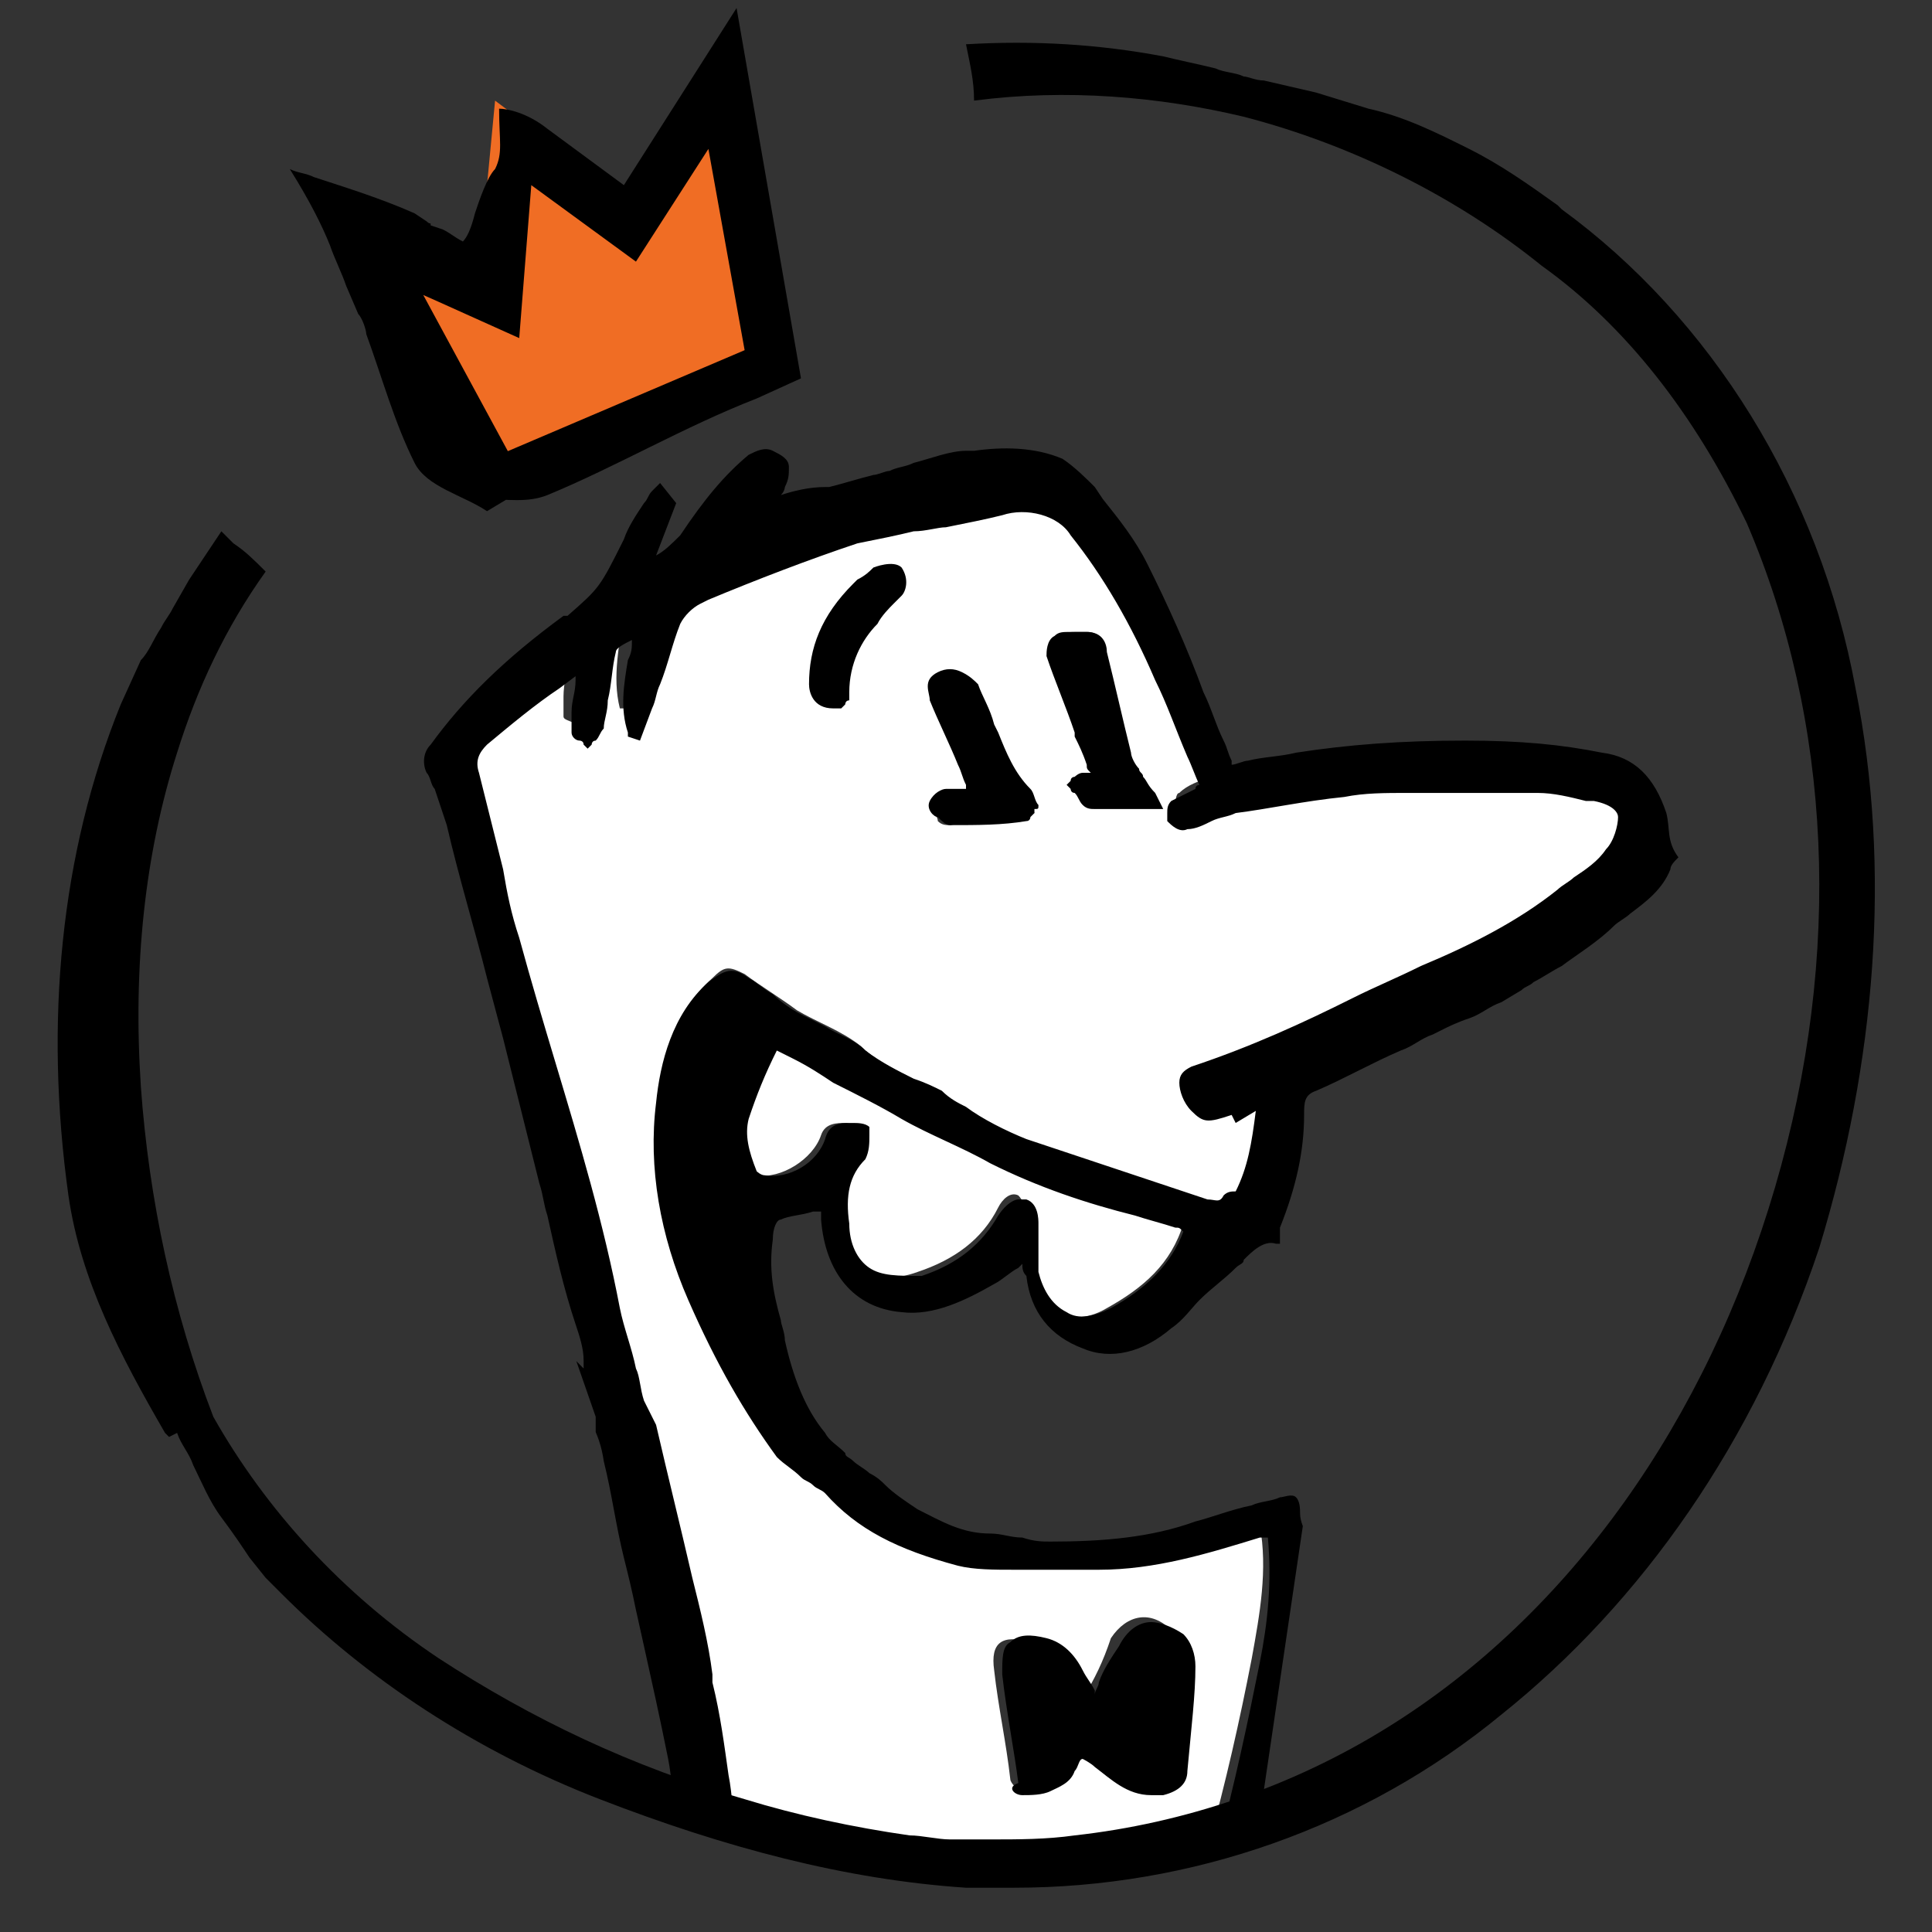 <svg xmlns="http://www.w3.org/2000/svg" xmlns:xlink="http://www.w3.org/1999/xlink" x="0px" y="0px" viewBox="0 0 48 48" style="enable-background:new 0 0 48 48;" xml:space="preserve">
<rect x="0" y="0" width="48" height="48" fill="#333333" stroke="none"/>
<style type="text/css">
	.st0{display:none;}
	.st1{display:inline;fill:#E6E7E8;}
	.st2{fill:#FFFFFF;}
	.st3{fill:#F06D24;}
	.st4{stroke:#000000;stroke-width:0.25;stroke-linejoin:round;stroke-miterlimit:10;}
	.st5{clip-path:url(#SVGID_2_);stroke:#000000;stroke-width:0.75;stroke-miterlimit:10;}
	.st6{clip-path:url(#SVGID_2_);fill:#FFFFFF;stroke:#000000;stroke-width:0.25;stroke-miterlimit:10;}
	.st7{clip-path:url(#SVGID_2_);stroke:#000000;stroke-width:0.25;stroke-miterlimit:10;}
	.st8{clip-path:url(#SVGID_2_);fill:#FFFFFF;}
	.st9{clip-path:url(#SVGID_2_);}
	.st10{clip-path:url(#SVGID_4_);}
	.st11{clip-path:url(#SVGID_6_);}
	.st12{clip-path:url(#SVGID_8_);}
	.st13{clip-path:url(#SVGID_10_);}
	.st14{clip-path:url(#SVGID_12_);}
	.st15{clip-path:url(#SVGID_16_);}
	.st16{stroke:#000000;stroke-width:0.75;stroke-miterlimit:10;}
	.st17{stroke:#000000;stroke-width:0.5;stroke-miterlimit:10;}
	.st18{clip-path:url(#SVGID_20_);}
	.st19{clip-path:url(#SVGID_22_);}
	.st20{clip-path:url(#SVGID_24_);}
	.st21{clip-path:url(#SVGID_26_);}
	.st22{fill:none;stroke:#000000;stroke-width:0.75;stroke-miterlimit:10;}
	.st23{fill:none;}
	.st24{fill:#F06D24;stroke:#000000;stroke-width:1.2;stroke-miterlimit:10;}
	.st25{clip-path:url(#SVGID_30_);}
	.st26{fill:#030303;}
	.st27{fill:#F8F7F7;}
	.st28{fill:#FBFBFA;}
	.st29{fill:#ECEBEB;}
	.st30{fill:#1D1E1E;}
	.st31{fill:#1E1F1F;}
	.st32{fill:none;stroke:#000000;stroke-miterlimit:10;}
	.st33{stroke:#000000;stroke-width:0.25;stroke-miterlimit:10;}
	.st34{clip-path:url(#SVGID_34_);}
	.st35{fill:#FFFFFF;stroke:#000000;stroke-width:0.25;stroke-miterlimit:10;}
	.st36{fill:none;stroke:#F06D24;stroke-width:2;stroke-miterlimit:10;}
	.st37{clip-path:url(#SVGID_36_);}
	.st38{stroke:#000000;stroke-width:1.5;stroke-miterlimit:10;}
	.st39{clip-path:url(#SVGID_38_);}
	.st40{fill:#FBFAFA;}
	.st41{fill:#F4F2F2;}
	.st42{fill:#141414;stroke:#141414;stroke-width:0.5;stroke-miterlimit:10;}
	.st43{fill:#141414;}
	.st44{clip-path:url(#SVGID_40_);}
	.st45{stroke:#000000;stroke-width:0.3;stroke-miterlimit:10;}
	.st46{clip-path:url(#SVGID_42_);}
	.st47{stroke:#000000;stroke-miterlimit:10;}
	.st48{clip-path:url(#SVGID_44_);}
	.st49{clip-path:url(#SVGID_46_);}
	.st50{clip-path:url(#SVGID_48_);}
	.st51{fill:#FFFFFF;stroke:#000000;stroke-miterlimit:10;}
	.st52{fill:#190C05;}
	.st53{fill:#38271F;}
	.st54{fill:#E86124;}
	.st55{fill:#EE6023;}
	.st56{fill:#E06024;}
	.st57{fill:#DD5F24;}
	.st58{fill:#F05F23;}
	.st59{fill:#AE4D1F;}
	.st60{fill:#E97224;}
	.st61{fill:#642612;}
	.st62{fill:#E56125;}
	.st63{fill:#EE7023;}
	.st64{fill:#EA6824;}
	.st65{fill:#4D1E0D;}
	.st66{fill:#F47B21;}
	.st67{fill:#ED6923;}
	.st68{fill:#35140C;}
	.st69{fill:#37190F;}
	.st70{fill:#602D12;}
	.st71{fill:#F47621;}
	.st72{fill:#D85F25;}
	.st73{fill:#1B0D06;}
	.st74{fill:#E86125;}
	.st75{fill:#EB6623;}
	.st76{fill:#E16324;}
	.st77{fill:#ED6623;}
	.st78{fill:#EB6324;}
	.st79{fill:#F36C22;}
	.st80{fill:#F36D22;}
	.st81{fill:#EA6723;}
	.st82{fill:#F27022;}
	.st83{fill:#DE5F24;}
	.st84{fill:#2D1202;}
	.st85{fill:#E56025;}
	.st86{fill:#773518;}
</style>
<g id="grey-bg" class="st0">
	<rect x="0" class="st1" width="48" height="48"></rect>
</g>
<g id="Layer_1">
</g>
<g id="Layer_2">
	<g>
		<defs>
			<path id="SVGID_23_" d="M4,35.5c0,0-5.5-13.2,2-23.1S27.4-3.5,39.1,6.1c14.3,11.7,5,41.9-15.7,40.7C23.4,46.7,9.6,45.7,4,35.5z"></path>
		</defs>
		<clipPath id="SVGID_2_">
			<use xlink:href="#SVGID_23_" style="overflow:visible;"></use>
		</clipPath>
		<g class="st9">
			<defs>
				<polygon id="SVGID_25_" points="9.9,19.9 14,32.9 14.8,35.2 14.8,38.5 14.8,50.9 4.3,57.2 -3.1,65.1 -3.1,70.2 13.7,71.4       37.7,67.4 29.3,58.7 32.4,37.7 34.3,29.5 43.3,20.3 37,13.9 21.9,9.3 13.3,13.2     "></polygon>
			</defs>
			<clipPath id="SVGID_4_">
				<use xlink:href="#SVGID_25_" style="overflow:visible;"></use>
			</clipPath>
			<g class="st10">
				<path class="st2" d="M30.1,19.3c-0.3,0.1-0.6,0.2-0.8,0.4c-0.1,0-0.1,0.3-0.1,0.3c0.1,0.1,0.3,0.2,0.4,0.2      c0.4-0.1,0.8-0.2,1.2-0.3c0.9-0.2,1.8-0.3,2.7-0.4c0.6-0.1,1.3-0.1,1.9-0.1c1,0,1.9,0,2.9,0c0.5,0,1,0.1,1.5,0.2      c0.3,0.1,0.7,0.2,0.7,0.6c0,0.3-0.2,0.7-0.4,0.9c-0.4,0.4-0.8,0.7-1.2,1c-1.5,1.2-3.4,1.9-5.1,2.8c-1.3,0.7-2.6,1.3-4,1.7      c-0.4,0.1-0.4,0.6-0.1,0.9c0.3,0.3,0.3,0.3,1,0c0,0.1,0.1,0.1,0.1,0.2c0.2-0.1,0.3-0.2,0.6-0.4c-0.1,0.9-0.2,1.7-0.6,2.4      c-0.1,0-0.2,0-0.3,0c-0.2,0.3-0.4,0.2-0.6,0.1c-1.5-0.5-3-1-4.5-1.5c-0.8-0.3-1.4-0.8-2.2-1.2c-0.6-0.4-1.3-0.6-1.8-1.1      c-0.5-0.4-1.1-0.6-1.6-0.9c-0.4-0.3-0.9-0.6-1.3-0.9c-0.4-0.2-0.5-0.2-0.8,0.1c-0.9,0.8-1.1,1.8-1.3,3c-0.2,1.7,0.1,3.3,0.7,4.8      c0.6,1.4,1.3,2.7,2.2,3.8c0.2,0.3,0.6,0.4,0.8,0.6c0.1,0.1,0.2,0.2,0.3,0.3c0.9,1,2,1.5,3.2,1.8c0.6,0.2,1.2,0.1,1.8,0.2      c0.5,0,1.1,0,1.6,0c1.4,0,2.8-0.5,4.1-0.9c0,0,0.1,0,0.2,0c0.2,1.1,0,2.2-0.2,3.3c-0.6,3.1-1.4,6.2-2.6,9.1      c-0.3,0.7-0.7,1.4-1.1,2.1c0,0.1-0.2,0.1-0.3,0.2c-1.2,0.1-2.3,0.3-3.5,0.4c-1.1,0.1-2.2,0.2-3.4,0.3c-0.6,0-1.2,0.1-1.9,0.1      c0.1-0.5,0.3-0.9,0.3-1.3c0-0.3,0-0.7,0-1.1c-0.2-1.4-0.4-2.8-0.6-4.2c-0.1-1-0.2-1.9-0.4-2.9c-0.1-0.8-0.2-1.5-0.4-2.3      c-0.2-0.9-0.3-1.7-0.5-2.6c-0.3-1.5-0.7-3-1.1-4.5c-0.2-0.8-0.4-1.6-0.6-2.4c-0.6-3.1-1.6-6.1-2.4-9.1c-0.4-1.4-0.7-2.8-1.1-4.1      c-0.1-0.4,0-0.6,0.2-0.8c0.8-0.6,1.5-1.3,2.3-1.9c0,0,0.1,0,0.1,0.1c0,0.3-0.1,0.7-0.1,1c0,0.2,0,0.3,0,0.5      c0,0.1,0.2,0.1,0.3,0.2c0.1-0.1,0.2-0.2,0.2-0.3c0.1-0.6,0.2-1.3,0.4-1.9c0.1-0.2,0.4-0.4,0.6-0.6c-0.1,0.8-0.3,1.6-0.1,2.4      c0,0,0.1,0,0.1,0c0.1-0.2,0.2-0.5,0.2-0.7c0.2-0.7,0.4-1.4,0.7-2.1c0.1-0.2,0.3-0.5,0.6-0.5c1.3-0.5,2.6-1,3.9-1.4      c0.7-0.2,1.5-0.3,2.3-0.4c0.5-0.1,0.9-0.2,1.4-0.3c0.6-0.2,1.5,0,1.9,0.5c0.9,1.1,1.5,2.3,2.1,3.6      C29.4,17.5,29.7,18.4,30.1,19.3z M26.9,42.2c-0.2-0.3-0.3-0.5-0.4-0.7c-0.2-0.4-0.5-0.6-0.9-0.7c-0.7-0.2-1,0-0.9,0.7      c0.1,0.9,0.3,1.8,0.4,2.7c0,0.1,0.2,0.3,0.3,0.3c0.2,0,0.4,0,0.6-0.1c0.2-0.1,0.4-0.2,0.5-0.4c0.2-0.5,0.2-0.5,0.6-0.2      c0.5,0.4,0.9,0.8,1.6,0.6c0.3-0.1,0.5-0.2,0.5-0.5c0.1-0.9,0.2-1.7,0.2-2.6c0-0.3-0.1-0.6-0.3-0.8c-0.5-0.5-1.1-0.4-1.5,0.2      C27.4,41.3,27.2,41.7,26.9,42.2z M28.6,19.9c-0.1-0.2-0.2-0.4-0.3-0.6c-0.1-0.2-0.3-0.4-0.3-0.7c-0.2-0.8-0.4-1.7-0.6-2.5      c-0.1-0.2-0.1-0.4-0.4-0.4c-0.1,0-0.2,0-0.2,0c-0.2,0-0.4,0-0.4,0.1c-0.1,0.1-0.1,0.3-0.1,0.5c0.2,0.7,0.5,1.3,0.8,2      c0.1,0.3,0.3,0.6,0.4,1c-0.2,0-0.3,0-0.4,0c-0.1,0-0.2,0.1-0.3,0.2c0.1,0.1,0.2,0.3,0.3,0.4c0,0.1,0.2,0.1,0.2,0.1      c0.3,0,0.6,0,0.9,0C28.2,20,28.4,20,28.6,19.9z M25.7,20.2c-0.1-0.2-0.1-0.4-0.3-0.5c-0.5-0.4-0.7-1-0.9-1.6      c-0.1-0.3-0.3-0.7-0.4-1c-0.1-0.2-0.5-0.3-0.8-0.2c-0.3,0.1-0.2,0.3-0.1,0.6c0.2,0.5,0.5,1.1,0.7,1.6c0.1,0.3,0.2,0.5,0.4,0.8      c-0.3,0-0.5,0-0.8,0c-0.1,0-0.2,0.1-0.3,0.2c0,0.1,0.1,0.2,0.1,0.3c0.1,0.1,0.2,0.1,0.3,0.1C24.4,20.4,25,20.3,25.7,20.2      C25.7,20.3,25.7,20.2,25.7,20.2z M20.9,17.5c0,0,0-0.1,0.1-0.1c0-0.1,0-0.1,0-0.2c0-0.7,0.3-1.3,0.7-1.8      c0.2-0.3,0.4-0.5,0.6-0.7c0.2-0.2,0.1-0.4,0-0.5c0-0.1-0.3,0-0.5,0.1c-0.2,0.1-0.3,0.2-0.4,0.3c-0.7,0.7-1.1,1.4-1,2.4      C20.4,17.3,20.5,17.6,20.9,17.5z"></path>
				<path class="st2" d="M3.8,23c-0.6-0.4-0.9,0.1-1.3,0.2c-1.6,0.7-3.2,1.1-5,1.2c-2.1,0-4-0.4-6-1.1c-0.6-0.5-1.4-0.6-2-1.2      c-0.3-0.3-0.7-0.5-1.1-0.7c-1.7-1.1-3.2-2.5-4.3-4.2c-0.3-0.4-0.4-0.9-0.6-1.3c-0.1-0.2-0.3-0.4-0.4-0.6      c-0.7-1.4-0.8-2.9-0.5-4.5c0.2-1.6,0.7-3,1.6-4.3c0.5-0.8,1.1-1.5,1.8-2.2c2.3-2,5-2.9,8-2.8c1.4,0.1,2.7,0.3,4,0.7      c1.4,0.5,2.8,1.1,4.1,1.9c1.6,1,2.9,2.3,4,3.8c1.2,1.6,1.8,3.3,2.1,5.3c0.3,2,0.1,3.9-0.8,5.7c-0.2,0.4-0.7,0.6-1.2,0.5      c-0.2-0.1-0.5-0.1-0.7-0.1c-0.6,0.1-1.2,0.3-1.8,0.5c-0.2,0-0.3,0.1-0.4,0.3c-0.7,0.6-0.7,1-0.3,2.1C3.3,22.3,3.5,22.6,3.8,23z       M4.6,12C4.6,12,4.7,12,4.6,12c0.2,0,0.4-0.1,0.5-0.2C5,11.7,5,11.5,4.8,11.4c-0.6-0.4-1.3-0.8-1.9-1.2C1.9,9.5,0.8,8.8-0.3,8.3      c-2-1.1-4.1-2-6.1-3C-6.9,5-7.5,4.9-8,4.7c-0.1,0-0.4,0.1-0.4,0.1c0,0.2,0,0.3,0.1,0.5c0,0.1,0.1,0.1,0.2,0.2      c0.6,0.3,1.2,0.6,1.9,0.9c1,0.5,2,0.9,3,1.4c2.1,1,4.1,2.2,6,3.5c0.3,0.2,0.6,0.5,0.8,0.7c0.3,0.2,0.6,0.2,0.9,0.2      C4.6,12.1,4.6,12.1,4.6,12z M-10.6,7.7c-0.4,0-0.5,0.2-0.6,0.4c-0.1,0.2,0.1,0.4,0.3,0.5c0.5,0.3,1.1,0.5,1.6,0.8      c1.8,1,3.6,2,5.4,3.1c1.1,0.7,2.3,1.3,3.4,2c0.3,0.2,0.5,0.4,0.8,0.6c0.2,0.2,0.4,0.5,0.7,0.6c0.6,0.4,0.6,0.4,0.8-0.3      c0-0.1,0.1-0.3,0.1-0.4c0-0.1,0-0.2-0.1-0.3c-0.6-0.4-1.2-0.8-1.9-1.2c-1.1-0.7-2.3-1.3-3.4-2C-5.7,10.5-7.8,9.3-10,8      C-10.2,7.9-10.4,7.8-10.6,7.7z M-12.4,11.5c-0.1,0.1-0.3,0.2-0.3,0.4c0,0.1,0.1,0.3,0.2,0.4c0.4,0.3,0.9,0.5,1.3,0.8      c1,0.7,2.1,1.3,3.1,2c0.3,0.2,0.5,0.4,0.8,0.6c0.3,0.2,0.4,0.1,0.6-0.2c0-0.1,0-0.2,0.1-0.2c0.3-0.3,0.1-0.5-0.2-0.6      c-1.4-0.8-2.8-1.7-4.2-2.5C-11.5,11.9-11.9,11.7-12.4,11.5z M-1.8,17.2c-0.4-0.1-0.8-0.4-1.3,0.1c-0.4,0.4-0.6,0.7-0.4,1.2      C-2.8,18.6-1.8,17.9-1.8,17.2z M0,18.6c-0.3-0.2-0.5-0.4-0.7-0.5C-0.8,18.1-1,18-1,18.1c-0.3,0.3-0.6,0.6-1,1      c-0.1,0.1,0,0.2,0,0.3C-1.1,19.6-0.4,19.4,0,18.6z M-5.6,17.1c0.2,0,0.4-0.1,0.5,0c0.5,0.4,0.9,0,1.2-0.2c0.4-0.3,0.4-0.6,0-0.8      c-0.1-0.1-0.4-0.2-0.5-0.1c-0.4,0.3-0.8,0.6-1.1,0.9C-5.6,16.8-5.6,17-5.6,17.1z"></path>
				<path class="st2" d="M19.1,25.9c0.5,0.3,1,0.6,1.5,0.8c1.3,0.7,2.6,1.3,3.9,2c1.5,0.8,3.1,1.1,4.6,1.6c0.1,0,0.2,0.1,0.3,0.1      c-0.3,1-1,1.6-1.9,2.1c-1,0.6-1.9-0.1-2-1c-0.1-0.4,0-0.8,0-1.3c0-0.2-0.1-0.4-0.2-0.5c-0.2-0.1-0.4,0.1-0.5,0.3      c-0.4,0.8-1.1,1.3-2,1.6c-1.1,0.4-1.8-0.1-2-1.3c-0.1-0.6,0-1.2,0.4-1.7c0.1-0.1,0.1-0.4,0.1-0.6c0,0-0.2-0.1-0.3-0.1      c-0.2,0-0.5,0-0.6,0.3c-0.2,0.6-1,1.1-1.6,1c-0.1,0-0.3-0.1-0.3-0.2c-0.2-0.4-0.3-0.9-0.2-1.4C18.5,27,18.7,26.5,19.1,25.9z"></path>
				<path class="st2" d="M3.2,24c0.3,0.1,0.7,0.1,1,0.2c0.1,0,0.2,0,0.3,0C4.7,24,4.9,23.7,5,23.5c0.1-0.2,0.2-0.4,0.4-0.4      c0.6-0.2,0.8-0.7,1-1.3c0-0.1-0.1-0.3-0.2-0.4c-0.1-0.1-0.3,0-0.4,0c-0.5,0.2-0.9,0.4-1.4,0.6c-0.1,0-0.3,0-0.4-0.1      c-0.4-0.4-0.2-0.9-0.2-1.3c0,0,0-0.1,0-0.1C4,20.2,5.1,19.9,5.3,20c0.4,0.2,0.8,0.3,1.2,0.5c0.6,0.3,0.8,0.6,0.6,1.3      C7,23.1,6.3,24,5.1,24.4c-0.3,0.1-0.6,0.3-0.9,0.5c-0.4,0.2-0.9,0.5-1.3,0.7c-0.2,0.1-0.7-0.3-0.8-0.6c-0.2-0.6,0.1-1,0.7-0.9      C3,24.1,3.1,24.1,3.2,24C3.2,24.1,3.2,24.1,3.2,24z"></path>
				<path class="st2" d="M32.7,45.7c0.3-0.1,0.5-0.2,0.8-0.3c0.4-0.1,0.8-0.2,1.2-0.3c0.3,0,0.7,0.3,0.7,0.6c0,0.3-0.2,0.5-0.5,0.6      c-0.7,0.2-1.4,0.1-2-0.2c-0.2-0.1-0.5-0.2-0.7-0.3c0,0-0.1,0.1-0.1,0.1c0,0.2,0,0.4,0.1,0.6c0.2,0.4,0.1,0.8-0.2,1.2      c-0.7-0.1-0.9-0.6-0.8-1.3c0.1-0.5,0.2-1,0.3-1.5c0.1-0.3,0.2-0.4,0.5-0.3c0.4,0.2,0.6-0.1,0.8-0.4c0.1,0.1,0.2,0.2,0.2,0.2      C32.9,44.9,32.8,45.3,32.7,45.7z"></path>
				<g>
					<path d="M41.4,20.2c-0.3-0.9-0.8-1.4-1.6-1.5c-1-0.2-2-0.3-3.4-0.3c-1.6,0-2.9,0.1-4.2,0.3c-0.4,0.1-0.8,0.1-1.2,0.2       c-0.1,0-0.3,0.1-0.4,0.1l0-0.1c-0.1-0.2-0.1-0.3-0.2-0.5c-0.2-0.4-0.3-0.8-0.5-1.2C29.5,16.1,29,15,28.5,14       c-0.3-0.6-0.7-1.1-1.1-1.6l-0.2-0.3c-0.2-0.2-0.5-0.5-0.8-0.7c-0.7-0.3-1.5-0.3-2.2-0.2l-0.2,0c-0.4,0-0.9,0.2-1.3,0.3       c-0.2,0.1-0.4,0.1-0.6,0.2c-0.1,0-0.3,0.1-0.4,0.1c-0.4,0.1-0.7,0.2-1.1,0.3l-0.1,0c-0.4,0-0.8,0.1-1.1,0.2       c0.1-0.1,0.1-0.2,0.1-0.2c0.1-0.2,0.1-0.3,0.1-0.5c0-0.2-0.2-0.3-0.4-0.4c-0.2-0.1-0.4,0-0.6,0.1c-0.6,0.5-1.1,1.1-1.7,2       c-0.2,0.2-0.4,0.4-0.6,0.5l0.5-1.3l-0.4-0.5l-0.1,0.1c0,0,0,0,0,0c0,0-0.1,0.1-0.1,0.1c-0.1,0.1-0.1,0.2-0.2,0.3       c-0.2,0.3-0.4,0.6-0.5,0.9c-0.6,1.2-0.6,1.2-1.4,1.9l-0.1,0c-1.5,1.1-2.5,2.1-3.3,3.2c-0.2,0.2-0.2,0.5-0.1,0.7       c0.1,0.1,0.1,0.3,0.2,0.4c0.1,0.3,0.2,0.6,0.3,0.9c0.3,1.3,0.7,2.6,1,3.8l0.4,1.5c0.1,0.4,0.2,0.8,0.3,1.2       c0.2,0.8,0.4,1.6,0.6,2.4c0.1,0.3,0.1,0.5,0.2,0.8c0.2,0.9,0.4,1.8,0.7,2.7c0.1,0.3,0.2,0.6,0.2,0.9c0,0.1,0,0.1,0,0.2       c-0.9-0.9-1.7-1.9-2.4-3c-0.5-0.7-0.9-1.3-1.4-1.9c-0.5-0.6-1.1-1.2-1.7-1.8l-0.2-0.2c-0.2-0.2-0.4-0.4-0.5-0.6       c-0.7-0.7-1.3-1.4-2.2-2C7,24.4,7.5,23.8,8,22.8c0.4-0.9,0.3-1.7-0.3-2.7c0,0,0,0,0,0C7.9,20,8,20,8.1,19.9       c0.3-0.4,0.5-0.8,0.7-1.2c0.2-0.6,0.4-1.2,0.5-1.8l0-0.1c0.2-1.1,0.3-2.1,0.3-3c0-1.6-0.3-2.9-0.8-4.1C8.2,8,7.4,6.2,5.8,5.1       c-0.5-0.4-1-0.8-1.5-1.3c-0.4-0.4-0.8-0.7-1.2-1C2.3,2.1,1.5,1.6,0.7,1.2c-1.8-0.9-3.8-1.3-6.2-1.4c-1,0-2.2,0-3.4,0.2       c-1.4,0.3-2.8,0.8-4,1.5c-0.1,0.1-0.2,0.1-0.3,0.1c-0.2,0.1-0.4,0.2-0.6,0.3c-0.1,0.1-0.3,0.2-0.4,0.3       c-0.2,0.2-0.4,0.3-0.6,0.6c-0.2,0.3-0.5,0.5-0.8,0.8c-0.4,0.3-0.8,0.7-1.1,1.2c-0.1,0.2-0.2,0.4-0.3,0.6       c-0.1,0.2-0.2,0.4-0.3,0.6c-0.5,0.8-0.7,1.8-1,2.6c-0.3,1-0.3,2.1-0.2,3.5c0.1,1.9,0.7,3.6,1.7,5.2l0.1,0.2       c0.8,1.4,1.7,2.8,3.1,3.7c0.6,0.4,1.2,0.9,1.8,1.3c0.2,0.2,0.5,0.4,0.7,0.6c-0.1,0.1-0.3,0.2-0.4,0.3c-0.4,0.3-0.8,0.7-1.2,1       c-1.5,1.2-2.8,1.9-4.2,2.4c-0.8,0.3-1.7,0.4-2.5,0.6c-1.5,0.3-2.6,0.3-3.7,0c-0.3-0.1-0.7-0.1-1,0c-0.3,0.1-0.5,0.4-0.4,0.8       c0.1,0.3,0.3,0.5,0.7,0.5c0.1,0,0.3,0,0.4,0c0.4,0,0.7,0.1,1.1,0.1c0.7,0,1.5-0.1,2.3-0.2c0.9-0.2,1.7-0.4,2.5-0.7       c1.1-0.4,2.3-1,3.5-1.6c1.3-0.7,2.5-1.8,3.5-2.8c0.1-0.1,0.2-0.1,0.2-0.1c0.3,0.1,0.6,0.3,0.9,0.4c0.4,0.1,0.7,0.3,1.1,0.4       c2.4,0.9,4.9,1.1,7.5,0.8c0.4-0.1,0.8-0.1,1.2-0.2c0.2,0,0.3-0.1,0.5-0.1c0,0.1,0.1,0.2,0.1,0.2c0.1,0.3,0.3,0.5,0.5,0.8       c0.1,0.2,0.4,0.5,0.6,0.5c1.1,0,1.9-0.3,2.5-0.9c0.1-0.1,0.2-0.2,0.3-0.3c0,0,0,0,0,0c0,0,0,0.1,0.1,0.1       c0.1,0.2,0.2,0.3,0.3,0.5c0.2,0.2,0.4,0.4,0.6,0.5c0.1,0.1,0.3,0.2,0.4,0.3c0.1,0.1,0.3,0.3,0.4,0.4c0.5,0.4,0.9,0.9,1.4,1.4       c0.4,0.4,0.8,0.9,1.2,1.4c0.4,0.5,0.8,1,1.3,1.4c0.9,1,2.2,2.3,3.5,3.6c0.5,0.5,0.8,1,0.9,1.7c0.2,0.8,0.3,1.6,0.5,2.4       c0.1,0.4,0.2,0.8,0.3,1.3l0.2,0.9c0.2,0.9,0.4,1.8,0.6,2.8c0.1,0.5,0.1,1,0.2,1.4c0,0.4,0.1,0.7,0.1,1.1       c0.2,1.1,0.4,2.3,0.6,3.4l0,0.1c0.1,0.6,0.2,1.1,0.3,1.7c0.1,0.6,0.2,1.1,0.3,1.7c0,0,0,0.1,0,0.1c-0.1,0-0.1,0-0.2,0       c-0.1,0-0.2,0-0.2,0.1l-0.2,0.1l0,0.1c0,0,0,0.1,0,0.1c0,0.1,0.1,0.2,0.1,0.3c0.1,0.1,0.2,0.2,0.3,0.2l0.3,0.1       c0.5,0.1,1.1,0.3,1.6,0.4c0.3,0.1,0.6,0.1,0.9,0.1c0.1,0,0.2,0,0.3,0c0,0,0,0,0,0c0,0.1,0,0.1,0,0.2c-0.3,1.6-0.6,3.3-1.4,4.9       c-0.1,0.1-0.1,0.2-0.2,0.3c-0.1,0.1-0.2,0.2-0.2,0.3c-0.1,0.2-0.2,0.2-0.3,0.1c-0.1,0-0.2-0.1-0.3-0.1c-0.1,0-0.1,0-0.2,0       c-0.1,0-0.2,0-0.3,0l-0.1,0c-0.4,0-0.9,0.1-1.3,0.2c-0.3,0.1-0.7,0.1-1,0.2c-0.5,0.1-1.1,0.2-1.6,0.3c-1.6,0.2-3.2,0.7-4.6,1.4       C9.2,62.8,8.8,63,9,63.5c0.1,0.3,0.2,0.6,0.3,0.8c0,0.1,0.1,0.1,0.1,0.2L5.3,65l0,0.4l0.1,0c0.2,0,0.3,0,0.5,0       c0.4,0,0.7-0.1,1.1-0.1c0.4,0,0.8,0,1.3,0c0.4,0,0.8,0,1.3,0c0.8,0,1.6-0.1,2.3-0.1l0.2,0c0.2,0,0.4,0,0.7-0.1       c0.3,0,0.6-0.1,0.9-0.1c0.7,0,1.3,0,2,0c0.3,0,0.7,0,1,0l2.4,0c0,0,0.1,0,0.2,0c0.1,0,0.2,0,0.3,0c0.1,0,0.2,0,0.3-0.1       c0.1,0,0.3-0.1,0.4-0.1c0.2,0,0.3,0,0.5,0c0.1,0,0.2,0,0.3,0c0.4,0,0.7,0,1.1-0.1c0.8,0,1.6-0.1,2.3-0.1c0.5,0,0.9,0,1.4,0       c0.3,0,0.5,0,0.8,0c0.1,0,0.2,0,0.3,0c0,0,0.1,0,0.1,0l0.1,0l-0.1-0.3l-0.1,0c0.5,0,1,0,1.5-0.1c0.4,0,0.7-0.2,0.9-0.6       c0.3-0.6,0.2-1.2-0.4-1.6c-0.2-0.1-0.4-0.3-0.6-0.3C27,61,25.4,60.9,24,60.8c-0.2,0-0.4,0-0.6,0l-0.1,0l0.2-1       c0.2-0.9,0.4-1.7,0.6-2.5c0.1-0.2,0.1-0.5,0.2-0.7c0.1-0.4,0.2-0.8,0.3-1.2c0-0.1,0-0.2,0-0.3c0-0.3,0-0.5,0.4-0.5l0.1,0l0-0.1       c0-0.1,0-0.1,0-0.1c0,0,0.1,0,0.1,0.1c0,0,0.1,0,0.1,0l0.1,0l0.1,0c0.1,0,0.1-0.1,0.2-0.1c0.1,0,0.1-0.1,0.2-0.1c0,0,0,0,0,0       c0.4,0.1,0.8,0,1.2-0.1c0.3-0.1,0.6-0.2,0.9-0.2c0.3,0,0.6-0.6,0.6-0.6c0.2-0.5,0.4-1,0.6-1.4c0.3-0.9,0.7-1.9,1-2.8l0.5-1.4       c0,0.1,0.1,0.2,0.1,0.3c0.2,0.3,0.4,0.5,0.7,0.6c0.3,0.1,0.6,0,0.9-0.3c0.3-0.3,0.5-0.6,0.6-1c0-0.1,0-0.1,0.1-0.2       c0,0,0.1,0,0.2,0c0.3,0.1,0.7,0.1,1.1,0.1c0.9-0.1,1.5-0.5,1.8-1.3c0.1-0.4,0.1-0.7-0.1-1.1c-0.2-0.3-0.5-0.6-0.9-0.7       c-0.3-0.1-0.6-0.2-0.9-0.4c-0.1,0-0.2-0.1-0.2-0.1c0.1-0.1,0.2-0.1,0.3-0.2l0.2-0.1c0.9-0.7,1.9-1.4,2.8-2.1       c0.3-0.2,0.4-0.4,0.4-0.6c0-0.2-0.1-0.4-0.3-0.6c-0.1-0.2-0.3-0.4-0.5-0.4c-0.6-0.3-1.2-0.6-1.9-0.8l-0.1,0       c-0.8-0.3-1.6-0.6-2.4-0.5c0-0.1-0.1-0.2-0.1-0.2c-0.1-0.2-0.2-0.4-0.2-0.6c0-0.1,0-0.3-0.1-0.4c-0.1-0.1-0.3,0-0.4,0       c-0.2,0.1-0.5,0.1-0.7,0.2c-0.5,0.1-1,0.3-1.4,0.4c-1.1,0.4-2.3,0.5-3.6,0.5c-0.2,0-0.4,0-0.7-0.1c-0.3,0-0.5-0.1-0.8-0.1       c0,0,0,0,0,0c-0.7,0-1.2-0.3-1.8-0.6c-0.3-0.2-0.6-0.4-0.8-0.6c-0.1-0.1-0.2-0.2-0.4-0.3c-0.1-0.1-0.3-0.2-0.4-0.3       c-0.1-0.1-0.2-0.1-0.2-0.2c-0.2-0.2-0.4-0.3-0.5-0.5c-0.5-0.6-0.8-1.4-1-2.3c0-0.2-0.1-0.4-0.1-0.5c-0.2-0.7-0.3-1.3-0.2-2       c0-0.3,0.1-0.5,0.2-0.5c0.2-0.1,0.5-0.1,0.8-0.2c0.1,0,0.1,0,0.2,0c0,0.1,0,0.2,0,0.2c0.1,1.3,0.8,2.2,2,2.3       c0.8,0.1,1.6-0.3,2.3-0.7c0.2-0.1,0.4-0.3,0.6-0.4c0,0,0.1-0.1,0.1-0.1c0,0.1,0,0.2,0.1,0.3c0.1,0.9,0.6,1.5,1.4,1.8       c0.7,0.3,1.5,0.1,2.2-0.5c0.3-0.2,0.5-0.5,0.7-0.7c0.3-0.3,0.6-0.5,0.9-0.8c0.1-0.1,0.2-0.1,0.2-0.2c0.2-0.2,0.5-0.5,0.8-0.4       l0.1,0l0-0.1c0,0,0-0.1,0-0.1c0-0.1,0-0.1,0-0.2c0.4-1,0.6-1.9,0.6-2.8c0-0.3,0-0.5,0.3-0.6c0.7-0.3,1.4-0.7,2.1-1       c0.3-0.1,0.5-0.3,0.8-0.4l0.2-0.1c0.2-0.1,0.4-0.2,0.7-0.3c0.3-0.1,0.5-0.3,0.8-0.4l0.5-0.3c0.1-0.1,0.2-0.1,0.3-0.2       c0.2-0.1,0.5-0.3,0.7-0.4c0.4-0.3,0.9-0.6,1.3-1c0.1-0.1,0.3-0.2,0.4-0.3c0.4-0.3,0.8-0.6,1-1.1c0-0.1,0.1-0.2,0.2-0.3       C41.4,20.9,41.5,20.6,41.4,20.2z M21.2,62.6C21.2,62.6,21.2,62.6,21.2,62.6l0.4-0.3c0.1-0.1,0.3-0.1,0.4-0.2       c0.3-0.2,0.7-0.4,1.1-0.5c0.3-0.1,0.6-0.1,0.9,0l0.4,0c0.8,0.1,1.6,0.2,2.4,0.4c0.5,0.1,1,0.4,1.4,0.6l0.3,0.1       c0.2,0.1,0.3,0.2,0.2,0.4c-0.1,0.2-0.2,0.2-0.5,0.2c-0.9,0-1.8,0-2.7,0l-2.2,0c-0.3,0-0.6,0-0.9,0c-0.2,0-0.5,0-0.8,0l-0.7,0       c0,0,0,0,0,0c0-0.1,0-0.2,0-0.3C21.2,62.8,21.2,62.7,21.2,62.6z M23.3,57c-0.2,0.9-0.5,1.9-0.8,2.8c-0.1,0.4-0.3,0.8-0.4,1.1       l0,0.1c0,0-0.1,0-0.1,0.1c-0.2,0.1-0.4,0.2-0.7,0.3c-0.2,0.1-0.4,0.2-0.7,0.3c-0.2,0.1-0.2,0.1-0.3,0c0-0.1-0.1-0.1-0.2-0.2       c-0.1,0-0.1-0.1-0.2-0.1c0,0,0-0.1,0.1-0.2c0.1-0.1,0.2-0.3,0.3-0.4c0.3-1.2,0.7-2.5,1-3.7c0.1-0.4,0.2-0.7,0.2-1.1       c0.1-0.3,0.1-0.5,0.2-0.8c0-0.1,0.1-0.2,0.1-0.2c0.6-0.1,1.1-0.1,1.7-0.2l0.2,0c0,0,0,0,0,0c0,0,0,0,0.1,0l-0.1,0.5       c-0.1,0.4-0.2,0.9-0.3,1.3L23.3,57z M29.3,26.9c0,0.2,0.1,0.5,0.3,0.7c0.3,0.3,0.4,0.3,1,0.1l0.1,0.2l0.5-0.3       c-0.1,0.8-0.2,1.4-0.5,2c0,0,0,0,0,0c-0.1,0-0.2,0-0.3,0.1c-0.1,0.2-0.2,0.1-0.4,0.1l0,0c-0.3-0.1-0.6-0.2-0.9-0.3       c-1.2-0.4-2.4-0.8-3.6-1.2c-0.5-0.2-1.1-0.5-1.5-0.8c-0.2-0.1-0.4-0.2-0.6-0.4c-0.2-0.1-0.4-0.2-0.7-0.3       c-0.4-0.2-0.8-0.4-1.2-0.7c-0.3-0.3-0.7-0.4-1-0.6c-0.2-0.1-0.4-0.2-0.6-0.3c-0.2-0.1-0.5-0.3-0.7-0.5       c-0.2-0.1-0.4-0.3-0.6-0.4c-0.4-0.3-0.6-0.2-1,0.1c-0.9,0.8-1.2,2-1.3,3c-0.2,1.6,0.1,3.3,0.8,4.9c0.7,1.6,1.4,2.8,2.2,3.9       c0.2,0.2,0.4,0.3,0.6,0.5c0.1,0.1,0.2,0.1,0.3,0.2c0.1,0.1,0.2,0.1,0.3,0.2c0.8,0.9,1.8,1.4,3.3,1.8c0.4,0.1,0.9,0.1,1.4,0.1       c0.2,0,0.3,0,0.5,0c0.6,0,1.1,0,1.6,0c1.4,0,2.7-0.4,4-0.8l0.2,0c0.1,1.1,0,2.1-0.2,3.1c-0.6,3-1.3,6.1-2.6,9.1       c-0.2,0.5-0.5,1-0.8,1.5c-0.1,0.2-0.2,0.4-0.3,0.6c0,0-0.1,0.1-0.2,0.1l-0.3,0c-1,0.1-2.1,0.3-3.1,0.4       c-1.1,0.1-2.3,0.2-3.4,0.3c-0.4,0-0.8,0-1.3,0.1c-0.1,0-0.3,0-0.5,0c0-0.1,0-0.2,0.1-0.3c0.1-0.3,0.2-0.6,0.2-0.9       c0-0.3,0-0.7,0-1.1c-0.1-0.7-0.2-1.5-0.3-2.2c-0.1-0.6-0.2-1.3-0.3-1.9c-0.1-0.5-0.1-0.9-0.2-1.4c-0.1-0.5-0.1-1-0.2-1.5       c-0.1-0.7-0.2-1.5-0.4-2.3l0-0.2c-0.1-0.8-0.3-1.6-0.5-2.4c-0.3-1.3-0.6-2.5-0.9-3.8L16,34.8c-0.1-0.3-0.1-0.6-0.2-0.8       c-0.1-0.5-0.3-1-0.4-1.5c-0.4-2.1-1-4.1-1.6-6.1c-0.3-1-0.6-2-0.9-3.1c-0.2-0.6-0.3-1.1-0.4-1.7c-0.2-0.8-0.4-1.6-0.6-2.4       c-0.1-0.3,0-0.5,0.2-0.7c0.6-0.5,1.2-1,1.8-1.4l0.4-0.3l0,0.1c0,0.3-0.1,0.5-0.1,0.8c0,0.2,0,0.4,0,0.5c0,0.1,0.1,0.2,0.2,0.2       c0,0,0.1,0,0.1,0.1l0.1,0.1l0.1-0.1c0,0,0-0.1,0.1-0.1c0.1-0.1,0.1-0.2,0.2-0.3c0-0.2,0.1-0.4,0.1-0.7c0.1-0.4,0.1-0.8,0.2-1.2       c0-0.1,0.2-0.2,0.4-0.3c0,0.2,0,0.3-0.1,0.5c-0.1,0.6-0.2,1.2,0,1.8l0,0.1l0.3,0.1l0.3-0.8c0.1-0.2,0.1-0.4,0.2-0.6       c0.2-0.5,0.3-1,0.5-1.5c0.1-0.2,0.3-0.4,0.5-0.5l0.2-0.1c1.2-0.5,2.5-1,3.7-1.4c0.5-0.1,1-0.2,1.4-0.3c0.3,0,0.6-0.1,0.8-0.1       c0.5-0.1,1-0.2,1.4-0.3c0.6-0.2,1.4,0,1.7,0.5c0.8,1,1.5,2.2,2.1,3.6c0.3,0.6,0.5,1.2,0.8,1.9c0.1,0.2,0.2,0.5,0.3,0.7       c0,0-0.1,0-0.1,0.1c-0.2,0.1-0.4,0.2-0.6,0.3c-0.1,0.1-0.1,0.2-0.1,0.3c0,0.1,0,0.2,0,0.2c0.1,0.1,0.3,0.3,0.5,0.2       c0.2,0,0.4-0.1,0.6-0.2c0.2-0.1,0.4-0.1,0.6-0.2c0.8-0.1,1.7-0.3,2.7-0.4c0.5-0.1,1-0.1,1.6-0.1l0.8,0c0.8,0,1.6,0,2.4,0       c0.4,0,0.8,0.1,1.2,0.2l0.2,0c0.5,0.1,0.6,0.3,0.6,0.4c0,0.2-0.1,0.6-0.3,0.8c-0.2,0.3-0.5,0.5-0.8,0.7       c-0.1,0.1-0.3,0.2-0.4,0.3c-1,0.8-2.2,1.4-3.4,1.9c-0.6,0.3-1.1,0.5-1.7,0.8c-1.2,0.6-2.5,1.2-4,1.7       C29.4,26.6,29.3,26.7,29.3,26.9z M21.6,31.5c-0.3-0.2-0.5-0.6-0.5-1.1c-0.1-0.7,0-1.2,0.4-1.6c0.1-0.2,0.1-0.4,0.1-0.6l0-0.2       l0,0c-0.1-0.1-0.3-0.1-0.4-0.1l-0.1,0c-0.2,0-0.5,0-0.6,0.4c-0.2,0.6-0.9,1-1.5,0.9c-0.1,0-0.2-0.1-0.2-0.1       c-0.2-0.5-0.3-0.9-0.2-1.3c0.2-0.6,0.4-1.1,0.7-1.7l0.4,0.2c0.4,0.2,0.7,0.4,1,0.6c0.6,0.3,1.2,0.6,1.7,0.9       c0.7,0.4,1.5,0.7,2.2,1.1c1.2,0.6,2.4,1,3.6,1.3c0.3,0.1,0.7,0.2,1,0.3c0.1,0,0.1,0,0.2,0.1c-0.3,0.8-0.9,1.4-1.8,1.9       c-0.4,0.2-0.8,0.3-1.1,0.1c-0.4-0.2-0.6-0.6-0.7-1c0-0.2,0-0.5,0-0.7c0-0.2,0-0.4,0-0.5c0-0.1,0-0.5-0.3-0.6c0,0-0.1,0-0.2,0       c-0.1,0-0.3,0.1-0.5,0.4c-0.4,0.7-1,1.2-1.9,1.5C22.3,31.7,21.9,31.7,21.6,31.5z M36.3,41c-0.3,0.2-0.5,0.4-0.8,0.6       c-0.3,0.2-0.5,0.4-0.8,0.6c-0.8,0.6-1.9,1.3-3.1,1.6l0.8-4.7c1.3,0.1,2.6,0.6,3.6,1.1c0.1,0.1,0.2,0.1,0.3,0.2       c0.2,0.2,0.3,0.2,0.3,0.3C36.5,40.8,36.3,41,36.3,41z M31.9,46L31.9,46c0,0.1,0,0.2,0,0.3c0,0.1,0,0.3,0.1,0.4       c0.2,0.4,0.1,0.7-0.2,1c-0.6-0.1-0.8-0.5-0.7-1.2c0.1-0.4,0.2-0.8,0.3-1.2l0.1-0.3c0-0.1,0.1-0.2,0.1-0.2c0,0,0,0,0.1,0       c0,0,0.1,0,0.1,0c0.4,0.2,0.7-0.1,0.9-0.3l0.1,0.1l-0.3,1.3l0.2-0.1c0.1,0,0.2-0.1,0.3-0.1c0.2-0.1,0.3-0.1,0.5-0.1l0.2,0       c0.3-0.1,0.7-0.2,1-0.2c0.1,0,0.3,0.1,0.4,0.2c0.1,0.1,0.2,0.2,0.2,0.3c0,0.2-0.2,0.4-0.4,0.5c-0.7,0.2-1.3,0.1-1.9-0.2       c-0.2-0.1-0.3-0.1-0.5-0.2l-0.3-0.1L31.9,46z M4,24.9c-0.4,0.2-0.8,0.4-1.1,0.6c0,0,0,0-0.1,0c-0.2-0.1-0.4-0.3-0.5-0.5       c-0.1-0.2-0.1-0.4,0-0.6c0.1-0.1,0.3-0.2,0.5-0.2c0,0,0,0,0.1,0c0.1,0,0.2,0,0.2,0l0.2,0l0-0.1l0.2,0c0.2,0.1,0.5,0.1,0.7,0.1       c0,0,0.3,0,0.4-0.1l0.1-0.1C4.8,24,5,23.8,5.1,23.5c0.1-0.2,0.2-0.3,0.3-0.4c0.7-0.2,0.9-0.8,1.1-1.4c0.1-0.2-0.1-0.4-0.2-0.6       c-0.1-0.1-0.5,0-0.5,0c-0.2,0.1-0.4,0.2-0.6,0.3c-0.3,0.1-0.6,0.3-0.8,0.4c0,0-0.2,0-0.3-0.1c-0.2-0.3-0.2-0.6-0.2-0.9       c0-0.1,0-0.2,0-0.3c0,0,0,0,0,0c0.1-0.2,1.1-0.5,1.3-0.4c0.5,0.2,0.9,0.3,1.2,0.5c0.5,0.2,0.7,0.6,0.6,1.2       c-0.3,1.2-0.9,2.1-2.1,2.4c-0.2,0.1-0.4,0.2-0.6,0.3c-0.1,0.1-0.2,0.1-0.3,0.2L4,24.9z M6.3,19.1C6,19,5.8,19,5.6,19       c-0.6,0.1-1.2,0.3-1.8,0.5c-0.2,0-0.3,0.1-0.5,0.3c-0.7,0.7-0.8,1-0.3,2.2c0.1,0.2,0.2,0.4,0.4,0.7c0,0,0,0,0,0.1       c-0.3-0.1-0.6,0.1-0.8,0.2c-0.1,0.1-0.2,0.1-0.3,0.2c-1.7,0.8-3.3,1.1-4.9,1.1c-1.8,0-3.8-0.3-5.9-1.1       c-0.3-0.3-0.6-0.4-0.9-0.6c-0.4-0.2-0.7-0.3-1-0.7c-0.2-0.2-0.5-0.4-0.7-0.5c-0.1-0.1-0.2-0.1-0.4-0.2       c-1.8-1.2-3.2-2.6-4.3-4.2c-0.2-0.2-0.3-0.5-0.4-0.8c-0.1-0.2-0.1-0.3-0.2-0.5c-0.1-0.1-0.1-0.2-0.2-0.3       c-0.1-0.1-0.1-0.2-0.2-0.3c-0.6-1.3-0.8-2.7-0.5-4.4c0.2-1.6,0.8-3,1.6-4.2c0.6-0.9,1.2-1.6,1.8-2.1c2.3-2,4.9-2.9,8-2.7       c1.6,0.1,2.9,0.3,4,0.7c1.5,0.5,2.8,1.1,4,1.9c1.4,0.9,2.7,2.2,4,3.8c1.1,1.4,1.8,3.1,2.1,5.2c0.3,2,0,3.9-0.8,5.6       C7.2,19.1,6.8,19.3,6.3,19.1z M19.4,62.8c-0.1,0.3-0.2,0.6-0.6,0.6c-0.4,0-0.9,0.1-1.3,0.1c-0.7,0.1-1.5,0.2-2.2,0.2       c-1.2,0-2.4,0-3.5,0l-0.7,0c-0.3,0-0.6-0.1-0.9-0.1l-0.2,0c0,0-0.1,0-0.1-0.1c0,0,0.1-0.1,0.1-0.1c0.2-0.1,0.5-0.2,0.7-0.3       c0.4-0.2,0.8-0.3,1.2-0.5l0.1,0c0.3-0.1,0.6-0.3,0.9-0.3c0.3,0,0.6-0.1,0.9-0.2c0.1,0,0.2,0,0.3-0.1c0.1,0,0.3-0.1,0.4-0.1       c0.3-0.1,0.6-0.1,0.9-0.2c0.7-0.1,1.5-0.1,2.2-0.2l0.4,0c0.1,0,0.2,0,0.2,0c0.1,0.1,0.2,0.2,0.3,0.2c0,0,0,0,0,0       c0.1,0,0.2-0.1,0.3-0.1c0,0,0,0,0,0c0.1,0.1,0.2,0.2,0.3,0.3C19.4,62.3,19.5,62.6,19.4,62.8z"></path>
					<path d="M25.4,44.6c0.2,0,0.5,0,0.7-0.1c0.2-0.1,0.5-0.2,0.6-0.5c0.1-0.1,0.1-0.3,0.2-0.3c0,0,0.2,0.1,0.3,0.2       c0.4,0.3,0.8,0.7,1.4,0.7c0.1,0,0.2,0,0.3,0c0.4-0.1,0.6-0.3,0.6-0.6c0.1-1.1,0.2-1.9,0.2-2.6c0-0.3-0.1-0.6-0.3-0.8       c-0.3-0.2-0.6-0.3-0.8-0.3c-0.3,0-0.6,0.2-0.8,0.6c-0.2,0.3-0.4,0.6-0.5,0.9c0,0.1-0.1,0.2-0.1,0.3c0,0,0-0.1,0-0.1       c-0.1-0.2-0.2-0.3-0.3-0.5c-0.2-0.4-0.5-0.7-0.9-0.8c-0.4-0.1-0.7-0.1-0.9,0.1c-0.2,0.1-0.2,0.4-0.2,0.8       c0.1,0.9,0.3,1.9,0.4,2.7C25,44.4,25.2,44.6,25.4,44.6z"></path>
					<path d="M28.4,19.3c0-0.1-0.1-0.1-0.1-0.2c-0.1-0.1-0.2-0.3-0.2-0.4c-0.2-0.8-0.4-1.7-0.6-2.5c0-0.2-0.1-0.5-0.5-0.5       c0,0,0,0-0.1,0c0,0-0.1,0-0.2,0c0,0-0.1,0-0.1,0c-0.2,0-0.3,0-0.4,0.1C26,15.9,26,16.2,26,16.3c0.2,0.6,0.5,1.3,0.7,1.9l0,0.1       c0.1,0.2,0.2,0.4,0.3,0.7c0,0.1,0,0.1,0.1,0.2c-0.1,0-0.2,0-0.2,0c-0.1,0-0.2,0.1-0.2,0.1c0,0-0.1,0-0.1,0.1l-0.1,0.1l0.1,0.1       c0,0,0,0.1,0.1,0.1c0.1,0.1,0.1,0.2,0.2,0.3c0.1,0.1,0.2,0.1,0.3,0.1c0.3,0,0.6,0,0.9,0c0.1,0,0.2,0,0.4,0c0.1,0,0.1,0,0.2,0       l0.2,0l-0.2-0.4C28.5,19.5,28.5,19.4,28.4,19.3z"></path>
					<path d="M25.8,20c-0.1-0.1-0.1-0.3-0.2-0.4c-0.4-0.4-0.6-0.9-0.8-1.4l-0.1-0.2c-0.1-0.4-0.3-0.7-0.4-1       c-0.1-0.1-0.2-0.2-0.4-0.3c-0.2-0.1-0.4-0.1-0.6,0c-0.4,0.2-0.2,0.5-0.2,0.7c0.2,0.5,0.5,1.1,0.7,1.6c0.1,0.2,0.1,0.3,0.2,0.5       l0,0.1c0,0,0,0,0,0c-0.2,0-0.4,0-0.5,0c-0.1,0-0.3,0.1-0.4,0.3c-0.1,0.2,0.1,0.4,0.2,0.4c0.1,0.1,0.2,0.2,0.3,0.2c0,0,0,0,0,0       c0.7,0,1.3,0,1.9-0.1c0.1,0,0.1-0.1,0.1-0.1c0,0,0,0,0,0l0.1-0.1l0-0.1C25.8,20.1,25.8,20.1,25.8,20z"></path>
					<path d="M21.7,14.1c-0.1,0.1-0.2,0.2-0.4,0.3l-0.1,0.1c-0.8,0.8-1.1,1.6-1.1,2.5c0,0.2,0.1,0.6,0.6,0.6c0,0,0,0,0.1,0l0.1,0       l0.1-0.1c0,0,0-0.1,0.1-0.1c0-0.1,0-0.1,0-0.2c0-0.7,0.3-1.3,0.7-1.7c0.1-0.2,0.3-0.4,0.4-0.5c0.1-0.1,0.1-0.1,0.2-0.2       c0.1-0.1,0.2-0.4,0-0.7C22.2,13.9,21.7,14.1,21.7,14.1z"></path>
				</g>
				<path d="M4.6,12c0,0.1,0,0.2,0,0.2c-0.3,0.1-0.7,0-0.9-0.2c-0.3-0.2-0.5-0.5-0.8-0.7c-1.9-1.3-3.9-2.5-6-3.5c-1-0.5-2-0.9-3-1.4      c-0.6-0.3-1.3-0.6-1.9-0.9c-0.1,0-0.2-0.1-0.2-0.2C-8.4,5.2-8.4,5-8.4,4.8c0-0.1,0.3-0.2,0.4-0.1C-7.5,4.9-6.9,5-6.4,5.2      c2.1,1,4.1,2,6.1,3c1.1,0.6,2.1,1.2,3.2,1.9c0.6,0.4,1.3,0.8,1.9,1.2C5,11.5,5,11.7,5.1,11.8C5,11.9,4.8,12,4.6,12      C4.7,12,4.6,12,4.6,12z"></path>
				<path d="M-10.6,7.7c0.1,0.1,0.4,0.2,0.6,0.3c2.2,1.2,4.3,2.5,6.5,3.7c1.1,0.7,2.3,1.3,3.4,2c0.6,0.4,1.3,0.8,1.9,1.2      c0.1,0,0.1,0.2,0.1,0.3c0,0.1-0.1,0.3-0.1,0.4c-0.2,0.6-0.2,0.7-0.8,0.3c-0.3-0.2-0.5-0.4-0.7-0.6C0,15-0.2,14.7-0.5,14.6      c-1.1-0.7-2.3-1.3-3.4-2c-1.8-1-3.6-2.1-5.4-3.1c-0.5-0.3-1.1-0.5-1.6-0.8c-0.2-0.1-0.4-0.3-0.3-0.5C-11.1,8-11,7.7-10.6,7.7z"></path>
				<path d="M0,18.6c-0.4,0.8-1.2,1-2.1,0.7c0-0.1,0-0.2,0-0.3c0.3-0.3,0.6-0.7,1-1c0.1-0.1,0.3,0,0.3,0C-0.5,18.2-0.3,18.4,0,18.6z      "></path>
			</g>
		</g>
	</g>
	<g>
		<polygon class="st3" points="12.1,12.6 8,4.9 11.9,6.7 12.3,2.5 15.5,4.9 18.2,0.7 19.8,9.4   "></polygon>
		<g>
			<g>
				<path d="M11.7,11.6l6.8-2.9l-0.9-5l-1.8,2.8l-2.6-1.9l-0.3,3.8l-2-0.9l-0.9-0.4l0.1,0l0.4,0.2l2.6,4.8l-1,0.6      c-0.6-0.4-1.5-0.6-1.8-1.2c-0.5-1-0.8-2.1-1.2-3.2c0-0.1-0.1-0.4-0.2-0.5L8.6,7.1c-0.1-0.3-0.3-0.7-0.4-1C8,5.6,7.7,5,7.2,4.2      c0.2,0.1,0.4,0.1,0.6,0.2c0.6,0.2,1.6,0.5,2.5,0.9l0.3,0.2c0.1,0.1,0.1,0,0.1,0.1L11,5.7c0.2,0.1,0.3,0.2,0.5,0.3      c0.1-0.1,0.2-0.3,0.3-0.7c0.1-0.3,0.3-0.9,0.5-1.1c0.2-0.4,0.1-0.7,0.1-1.5c0.2,0,0.7,0.1,1.2,0.5l1.9,1.4l2.8-4.4l1.6,9.2      l-1.1,0.5c-1.8,0.7-3.5,1.7-5.2,2.4c-0.5,0.2-1,0.1-1.6,0.1L11.7,11.6z"></path>
			</g>
		</g>
	</g>
	<path d="M46.1,17.1c-0.9-4.9-3.6-9.2-7.3-11.9l-0.1-0.1c-0.7-0.5-1.4-1-2.2-1.4c-0.8-0.4-1.6-0.8-2.5-1l-1.3-0.4L31.4,2   c-0.2,0-0.4-0.1-0.5-0.1c-0.2-0.1-0.5-0.1-0.7-0.2c-0.4-0.1-0.9-0.2-1.3-0.3C27.3,1.1,25.7,1,24,1.1c0.1,0.5,0.2,0.9,0.2,1.4   c2.3-0.3,4.6-0.1,6.7,0.4c2.7,0.7,5.3,2,7.4,3.7c2.1,1.5,3.8,3.7,5.1,6.4c2.1,4.9,2.4,10.7,0.7,16.5c-1.7,5.8-5.1,10.6-9.6,13.4   c-2.4,1.5-5.1,2.4-7.8,2.7c-0.7,0.1-1.4,0.1-2.1,0.1c-0.1,0-0.3,0-0.4,0c-0.2,0-0.4,0-0.6,0c-0.3,0-0.7-0.1-1-0.1   c-1.4-0.2-2.8-0.5-4.1-0.9c-2.8-0.8-5.3-2-7.6-3.5c-2.4-1.6-4.3-3.7-5.6-6l0,0c-1-2.6-1.6-5.4-1.8-8.2c-0.2-3,0.1-5.8,0.9-8.3   c0.5-1.6,1.2-3.1,2.2-4.5c-0.3-0.3-0.5-0.5-0.8-0.7c-0.1-0.1-0.2-0.2-0.3-0.3l-0.8,1.2l-0.4,0.7c-0.1,0.2-0.2,0.3-0.3,0.5   c-0.2,0.3-0.3,0.6-0.5,0.8L3,17.5c-1.5,3.7-1.9,7.9-1.3,12.2C2,31.8,3,33.7,4.1,35.6l0.1,0.1l0.2-0.1c0.1,0.3,0.3,0.5,0.4,0.8   c0.2,0.4,0.4,0.9,0.7,1.3c0.3,0.4,0.5,0.7,0.7,1l0.4,0.5l0.4,0.4c2.1,2.1,4.8,3.9,7.9,5.1c3.1,1.2,6.1,2,9.1,2.2c0.4,0,0.8,0,1.2,0   c4.4,0,8.7-1.5,12.1-4.3c3.5-2.8,6.3-6.8,7.9-11.6C46.6,26.4,47,21.6,46.1,17.1z"></path>
</g>
</svg>